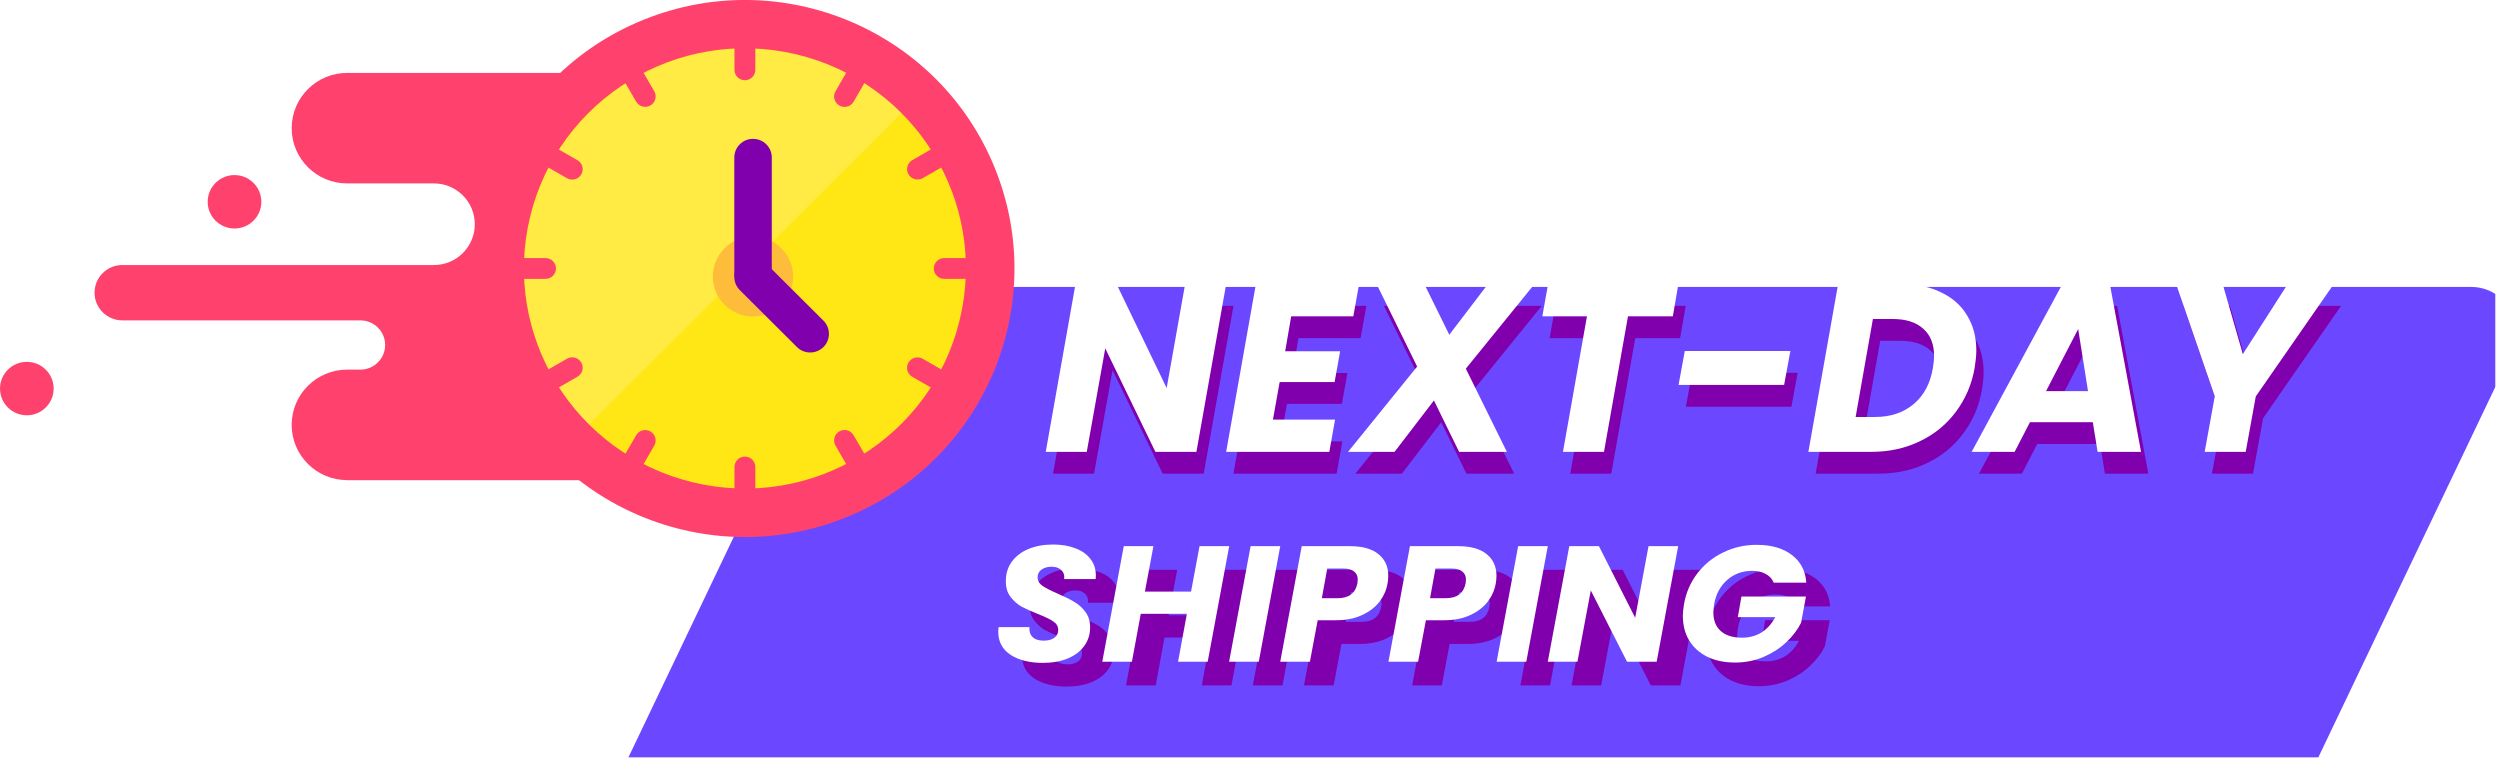 <svg width="165" height="50" viewBox="0 0 165 50" fill="none" xmlns="http://www.w3.org/2000/svg">
<g clip-path="url(#clip0_3630_5116)">
<g filter="url(#filter0_d_3630_5116)">
<path d="M149.997 48.293C149.499 49.336 148.446 50 147.29 50H42.406C40.199 50 38.747 47.698 39.699 45.707L55.494 12.644C55.992 11.601 57.045 10.938 58.201 10.938H163.086C165.292 10.938 166.744 13.24 165.792 15.231L149.997 48.293Z" fill="#6B48FF"/>
</g>
<path d="M55.819 34.154C64.929 30.493 69.335 20.168 65.66 11.093C61.985 2.018 51.62 -2.371 42.509 1.29C33.398 4.951 28.992 15.276 32.667 24.351C36.343 33.426 46.708 37.815 55.819 34.154Z" fill="#FF426D"/>
<path d="M22.912 31.689C20.891 31.689 19.25 30.055 19.25 28.042C19.25 26.029 20.891 24.395 22.912 24.395H23.788C24.687 24.395 25.419 23.666 25.419 22.77C25.419 21.874 24.687 21.145 23.788 21.145H8.073C7.063 21.145 6.24 20.331 6.24 19.319C6.24 18.308 7.058 17.493 8.073 17.493H28.633C30.129 17.493 31.337 16.285 31.337 14.8C31.337 13.309 30.124 12.106 28.633 12.106H22.912C20.891 12.106 19.25 10.472 19.25 8.459C19.25 6.446 20.891 4.812 22.912 4.812H39.324V31.694H22.912V31.689Z" fill="#FF426D"/>
<path d="M63.345 21.096C65.22 13.293 60.39 5.455 52.557 3.587C44.724 1.72 36.854 6.531 34.98 14.333C33.105 22.136 37.935 29.975 45.768 31.842C53.601 33.71 61.471 28.898 63.345 21.096Z" fill="#FFE615"/>
<path opacity="0.2" d="M38.871 7.467C33.174 13.142 33.174 22.339 38.871 28.013L59.498 7.467C53.801 1.792 44.568 1.792 38.871 7.467Z" fill="white"/>
<path d="M52.349 18.25C52.349 19.707 51.161 20.891 49.698 20.891C48.235 20.891 47.047 19.707 47.047 18.25C47.047 16.794 48.235 15.61 49.698 15.61C51.161 15.61 52.349 16.794 52.349 18.25Z" fill="#FDBD3B"/>
<path d="M49.701 9.164C49.018 9.164 48.465 9.715 48.465 10.395V18.044C48.465 18.725 49.018 19.276 49.701 19.276C50.385 19.276 50.938 18.725 50.938 18.044V10.395C50.938 9.715 50.385 9.164 49.701 9.164Z" fill="#8000AD"/>
<path d="M54.344 21.16L50.572 17.402C50.091 16.923 49.307 16.923 48.826 17.402C48.59 17.637 48.465 17.944 48.465 18.274C48.465 18.605 48.595 18.912 48.826 19.147L52.598 22.904C52.829 23.139 53.142 23.264 53.474 23.264C53.806 23.264 54.114 23.134 54.349 22.904C54.83 22.425 54.83 21.644 54.349 21.164L54.344 21.16Z" fill="#8000AD"/>
<path d="M34.624 17.033H36.005C36.385 17.033 36.693 17.34 36.693 17.718C36.693 18.097 36.385 18.404 36.005 18.404H34.624C34.243 18.404 33.935 18.097 33.935 17.718C33.935 17.34 34.243 17.033 34.624 17.033Z" fill="#FF426D"/>
<path d="M62.318 17.033H63.699C64.079 17.033 64.387 17.34 64.387 17.718C64.387 18.097 64.079 18.404 63.699 18.404H62.318C61.938 18.404 61.63 18.097 61.63 17.718C61.63 17.34 61.938 17.033 62.318 17.033Z" fill="#FF426D"/>
<path d="M49.164 2.55C49.544 2.55 49.852 2.856 49.852 3.235V4.611C49.852 4.989 49.544 5.296 49.164 5.296C48.783 5.296 48.476 4.989 48.476 4.611V3.235C48.476 2.856 48.783 2.55 49.164 2.55Z" fill="#FF426D"/>
<path d="M49.164 30.136C49.544 30.136 49.852 30.443 49.852 30.822V32.197C49.852 32.576 49.544 32.883 49.164 32.883C48.783 32.883 48.476 32.576 48.476 32.197V30.822C48.476 30.443 48.783 30.136 49.164 30.136Z" fill="#FF426D"/>
<path d="M41.548 4.582C41.88 4.39 42.298 4.505 42.491 4.831L43.179 6.02C43.371 6.35 43.256 6.767 42.929 6.959C42.597 7.151 42.178 7.036 41.986 6.71L41.297 5.521C41.105 5.19 41.221 4.774 41.548 4.582Z" fill="#FF426D"/>
<path d="M55.394 28.473C55.726 28.282 56.145 28.396 56.337 28.722L57.026 29.911C57.218 30.242 57.102 30.659 56.775 30.85C56.443 31.042 56.025 30.927 55.832 30.601L55.144 29.413C54.952 29.082 55.067 28.665 55.394 28.473Z" fill="#FF426D"/>
<path d="M35.975 10.136C36.168 9.806 36.586 9.696 36.918 9.887L38.112 10.573C38.444 10.764 38.554 11.181 38.362 11.512C38.169 11.843 37.751 11.953 37.419 11.761L36.225 11.076C35.894 10.884 35.783 10.467 35.975 10.136Z" fill="#FF426D"/>
<path d="M59.96 23.93C60.152 23.599 60.571 23.489 60.903 23.681L62.096 24.366C62.428 24.558 62.539 24.975 62.346 25.305C62.154 25.636 61.735 25.746 61.403 25.555L60.21 24.869C59.878 24.677 59.767 24.261 59.96 23.93Z" fill="#FF426D"/>
<path d="M36.226 24.361L37.42 23.676C37.752 23.484 38.17 23.599 38.363 23.925C38.555 24.256 38.44 24.673 38.112 24.864L36.919 25.55C36.587 25.741 36.169 25.626 35.976 25.3C35.784 24.97 35.899 24.553 36.226 24.361Z" fill="#FF426D"/>
<path d="M60.211 10.568L61.404 9.882C61.736 9.691 62.155 9.806 62.347 10.132C62.539 10.462 62.424 10.879 62.097 11.071L60.904 11.756C60.572 11.948 60.153 11.833 59.961 11.507C59.768 11.177 59.884 10.759 60.211 10.568Z" fill="#FF426D"/>
<path d="M41.297 29.916L41.985 28.727C42.177 28.396 42.596 28.286 42.928 28.478C43.26 28.67 43.37 29.087 43.178 29.417L42.49 30.606C42.297 30.937 41.879 31.047 41.547 30.855C41.215 30.663 41.104 30.247 41.297 29.916Z" fill="#FF426D"/>
<path d="M55.143 6.024L55.831 4.836C56.024 4.505 56.442 4.395 56.774 4.587C57.106 4.778 57.217 5.195 57.025 5.526L56.337 6.715C56.144 7.045 55.725 7.155 55.394 6.964C55.062 6.772 54.951 6.355 55.143 6.024Z" fill="#FF426D"/>
<path d="M70.392 45.312C69.522 45.312 68.813 45.135 68.264 44.78C67.722 44.418 67.451 43.907 67.451 43.248C67.451 43.183 67.459 43.085 67.474 42.955H69.511C69.488 43.23 69.557 43.447 69.717 43.607C69.877 43.766 70.121 43.846 70.45 43.846C70.747 43.846 70.98 43.784 71.148 43.661C71.323 43.538 71.411 43.364 71.411 43.139C71.411 42.907 71.3 42.719 71.079 42.574C70.865 42.429 70.53 42.267 70.072 42.085C69.629 41.911 69.267 41.748 68.985 41.596C68.71 41.437 68.47 41.223 68.264 40.955C68.058 40.687 67.955 40.35 67.955 39.945C67.947 39.445 68.077 39.01 68.344 38.641C68.611 38.272 68.981 37.989 69.454 37.793C69.927 37.598 70.469 37.5 71.079 37.5C71.628 37.5 72.117 37.583 72.544 37.75C72.971 37.909 73.303 38.145 73.539 38.456C73.776 38.76 73.894 39.123 73.894 39.543C73.894 39.651 73.89 39.731 73.883 39.782H71.8C71.808 39.753 71.811 39.709 71.811 39.651C71.811 39.449 71.735 39.286 71.582 39.163C71.438 39.032 71.235 38.967 70.976 38.967C70.701 38.967 70.476 39.032 70.301 39.163C70.133 39.286 70.049 39.456 70.049 39.673C70.049 39.891 70.156 40.075 70.369 40.227C70.583 40.372 70.915 40.542 71.365 40.738C71.815 40.934 72.181 41.115 72.464 41.281C72.754 41.448 73.001 41.672 73.207 41.955C73.413 42.23 73.516 42.571 73.516 42.976C73.516 43.425 73.391 43.828 73.139 44.182C72.887 44.537 72.525 44.816 72.052 45.019C71.579 45.215 71.025 45.312 70.392 45.312Z" fill="#8000AD"/>
<path d="M82.695 37.609L81.276 45.236H79.319L79.903 42.075H76.859L76.275 45.236H74.318L75.737 37.609H77.694L77.134 40.608H80.178L80.739 37.609H82.695Z" fill="#8000AD"/>
<path d="M86.065 37.609L84.646 45.236H82.689L84.108 37.609H86.065Z" fill="#8000AD"/>
<path d="M93.148 40.064C93.072 40.506 92.892 40.912 92.61 41.281C92.328 41.644 91.943 41.937 91.454 42.161C90.974 42.386 90.405 42.498 89.749 42.498H88.536L88.021 45.236H86.064L87.483 37.609H90.653C91.493 37.609 92.126 37.786 92.553 38.141C92.98 38.489 93.194 38.963 93.194 39.565C93.194 39.746 93.179 39.912 93.148 40.064ZM89.864 41.042C90.596 41.042 91.027 40.716 91.157 40.064C91.172 39.948 91.18 39.865 91.18 39.814C91.18 39.583 91.1 39.405 90.939 39.282C90.787 39.152 90.55 39.086 90.23 39.086H89.165L88.811 41.042H89.864Z" fill="#8000AD"/>
<path d="M100.289 40.064C100.213 40.506 100.034 40.912 99.751 41.281C99.469 41.644 99.084 41.937 98.596 42.161C98.115 42.386 97.547 42.498 96.891 42.498H95.677L95.162 45.236H93.206L94.625 37.609H97.795C98.634 37.609 99.267 37.786 99.694 38.141C100.122 38.489 100.335 38.963 100.335 39.565C100.335 39.746 100.32 39.912 100.289 40.064ZM97.005 41.042C97.737 41.042 98.168 40.716 98.298 40.064C98.313 39.948 98.321 39.865 98.321 39.814C98.321 39.583 98.241 39.405 98.081 39.282C97.928 39.152 97.692 39.086 97.371 39.086H96.307L95.952 41.042H97.005Z" fill="#8000AD"/>
<path d="M103.723 37.609L102.304 45.236H100.347L101.766 37.609H103.723Z" fill="#8000AD"/>
<path d="M110.909 45.236H108.952L106.56 40.532L105.679 45.236H103.722L105.141 37.609H107.098L109.49 42.335L110.371 37.609H112.328L110.909 45.236Z" fill="#8000AD"/>
<path d="M112.716 41.412C112.854 40.658 113.148 39.988 113.598 39.401C114.055 38.807 114.624 38.347 115.303 38.022C115.982 37.688 116.718 37.522 117.512 37.522C118.473 37.522 119.243 37.743 119.823 38.184C120.411 38.626 120.731 39.239 120.785 40.021H118.633C118.534 39.767 118.358 39.575 118.107 39.445C117.862 39.307 117.561 39.239 117.203 39.239C116.569 39.239 116.024 39.438 115.566 39.836C115.116 40.227 114.83 40.752 114.708 41.412C114.67 41.629 114.651 41.817 114.651 41.977C114.651 42.513 114.815 42.926 115.143 43.215C115.471 43.505 115.936 43.65 116.539 43.65C117.027 43.65 117.458 43.534 117.832 43.302C118.206 43.063 118.507 42.726 118.736 42.292H116.264L116.504 40.934H120.762L120.441 42.661C120.212 43.125 119.884 43.556 119.457 43.954C119.037 44.353 118.538 44.675 117.958 44.921C117.378 45.168 116.752 45.291 116.081 45.291C115.387 45.291 114.776 45.164 114.25 44.91C113.731 44.65 113.331 44.288 113.048 43.824C112.774 43.36 112.636 42.821 112.636 42.205C112.636 41.995 112.663 41.73 112.716 41.412Z" fill="#8000AD"/>
<path d="M79.445 31.26H76.737L73.428 24.431L72.209 31.26H69.501L71.465 20.188H74.172L77.482 27.049L78.701 20.188H81.409L79.445 31.26Z" fill="#8000AD"/>
<path d="M85.699 22.317L85.303 24.62H88.929L88.565 26.655H84.939L84.496 29.131H88.597L88.217 31.26H81.408L83.371 20.188H90.18L89.8 22.317H85.699Z" fill="#8000AD"/>
<path d="M97.227 25.771L99.934 31.26H96.783L95.121 27.869L92.524 31.26H89.452L94.012 25.629L91.336 20.188H94.487L96.134 23.532L98.683 20.188H101.755L97.227 25.771Z" fill="#8000AD"/>
<path d="M111.254 20.188L110.889 22.317H107.928L106.345 31.26H103.637L105.221 22.317H102.275L102.655 20.188H111.254Z" fill="#8000AD"/>
<path d="M118.645 24.604L118.234 26.844H111.267L111.678 24.604H118.645Z" fill="#8000AD"/>
<path d="M125.962 20.188C126.986 20.188 127.868 20.372 128.607 20.74C129.356 21.097 129.926 21.607 130.317 22.27C130.718 22.922 130.918 23.689 130.918 24.573C130.918 24.878 130.882 25.261 130.808 25.724C130.618 26.807 130.206 27.769 129.573 28.61C128.95 29.452 128.153 30.104 127.182 30.566C126.221 31.029 125.16 31.26 123.999 31.26H119.834L121.798 20.188H125.962ZM124.236 28.957C125.26 28.957 126.11 28.674 126.786 28.106C127.461 27.538 127.884 26.744 128.052 25.724C128.105 25.409 128.132 25.146 128.132 24.935C128.132 24.157 127.894 23.558 127.419 23.137C126.944 22.706 126.268 22.491 125.392 22.491H124.094L122.954 28.957H124.236Z" fill="#8000AD"/>
<path d="M138.607 29.304H134.458L133.445 31.26H130.611L136.596 20.188H139.731L141.79 31.26H138.924L138.607 29.304ZM138.29 27.254L137.641 23.153L135.519 27.254H138.29Z" fill="#8000AD"/>
<path d="M154.51 20.188L149.364 27.601L148.699 31.26H145.991L146.656 27.601L144.107 20.188H147.178L148.509 24.809L151.47 20.188H154.51Z" fill="#8000AD"/>
<path d="M68.824 43.75C67.954 43.75 67.245 43.572 66.695 43.218C66.154 42.855 65.883 42.345 65.883 41.685C65.883 41.62 65.89 41.523 65.906 41.392H67.943C67.92 41.667 67.989 41.885 68.149 42.044C68.309 42.203 68.553 42.283 68.881 42.283C69.179 42.283 69.411 42.221 69.579 42.098C69.755 41.975 69.843 41.801 69.843 41.577C69.843 41.345 69.732 41.157 69.511 41.012C69.297 40.867 68.961 40.704 68.504 40.523C68.061 40.349 67.699 40.186 67.416 40.034C67.142 39.874 66.901 39.661 66.695 39.393C66.489 39.125 66.386 38.788 66.386 38.382C66.379 37.883 66.508 37.448 66.775 37.078C67.043 36.709 67.412 36.426 67.885 36.231C68.359 36.035 68.9 35.938 69.511 35.938C70.06 35.938 70.548 36.021 70.975 36.187C71.403 36.347 71.734 36.582 71.971 36.894C72.208 37.198 72.326 37.56 72.326 37.98C72.326 38.089 72.322 38.169 72.314 38.219H70.231C70.239 38.19 70.243 38.147 70.243 38.089C70.243 37.886 70.167 37.723 70.014 37.6C69.869 37.47 69.667 37.404 69.408 37.404C69.133 37.404 68.908 37.47 68.732 37.6C68.564 37.723 68.481 37.893 68.481 38.111C68.481 38.328 68.587 38.513 68.801 38.665C69.015 38.81 69.347 38.98 69.797 39.175C70.247 39.371 70.613 39.552 70.895 39.719C71.185 39.885 71.433 40.11 71.639 40.392C71.845 40.668 71.948 41.008 71.948 41.414C71.948 41.863 71.822 42.265 71.57 42.62C71.319 42.975 70.956 43.254 70.483 43.457C70.01 43.652 69.457 43.75 68.824 43.75Z" fill="white"/>
<path d="M81.127 36.046L79.708 43.674H77.751L78.335 40.512H75.291L74.707 43.674H72.75L74.169 36.046H76.126L75.565 39.045H78.609L79.17 36.046H81.127Z" fill="white"/>
<path d="M84.497 36.046L83.078 43.674H81.121L82.54 36.046H84.497Z" fill="white"/>
<path d="M91.58 38.502C91.503 38.944 91.324 39.349 91.042 39.719C90.76 40.081 90.374 40.374 89.886 40.599C89.405 40.824 88.837 40.936 88.181 40.936H86.968L86.453 43.674H84.496L85.915 36.046H89.085C89.924 36.046 90.557 36.224 90.985 36.579C91.412 36.926 91.626 37.401 91.626 38.002C91.626 38.183 91.61 38.35 91.58 38.502ZM88.295 39.48C89.028 39.48 89.459 39.154 89.588 38.502C89.604 38.386 89.611 38.303 89.611 38.252C89.611 38.02 89.531 37.843 89.371 37.719C89.218 37.589 88.982 37.524 88.662 37.524H87.597L87.242 39.48H88.295Z" fill="white"/>
<path d="M98.721 38.502C98.645 38.944 98.466 39.349 98.183 39.719C97.901 40.081 97.516 40.374 97.027 40.599C96.547 40.824 95.978 40.936 95.322 40.936H94.109L93.594 43.674H91.637L93.056 36.046H96.226C97.066 36.046 97.699 36.224 98.126 36.579C98.553 36.926 98.767 37.401 98.767 38.002C98.767 38.183 98.752 38.35 98.721 38.502ZM95.437 39.48C96.169 39.48 96.6 39.154 96.73 38.502C96.745 38.386 96.753 38.303 96.753 38.252C96.753 38.02 96.673 37.843 96.512 37.719C96.36 37.589 96.123 37.524 95.803 37.524H94.739L94.384 39.48H95.437Z" fill="white"/>
<path d="M102.155 36.046L100.735 43.674H98.778L100.198 36.046H102.155Z" fill="white"/>
<path d="M109.34 43.674H107.384L104.992 38.969L104.111 43.674H102.154L103.573 36.046H105.53L107.921 40.773L108.803 36.046H110.76L109.34 43.674Z" fill="white"/>
<path d="M111.148 39.849C111.285 39.096 111.579 38.426 112.029 37.839C112.487 37.245 113.055 36.785 113.734 36.459C114.413 36.126 115.15 35.959 115.943 35.959C116.904 35.959 117.675 36.18 118.255 36.622C118.842 37.064 119.163 37.676 119.216 38.458H117.065C116.965 38.205 116.79 38.013 116.538 37.883C116.294 37.745 115.993 37.676 115.634 37.676C115.001 37.676 114.455 37.875 113.998 38.274C113.548 38.665 113.261 39.19 113.139 39.849C113.101 40.066 113.082 40.255 113.082 40.414C113.082 40.95 113.246 41.363 113.574 41.653C113.902 41.943 114.368 42.087 114.97 42.087C115.459 42.087 115.89 41.972 116.264 41.74C116.637 41.501 116.939 41.164 117.168 40.729H114.696L114.936 39.371H119.193L118.873 41.099C118.644 41.562 118.316 41.993 117.889 42.392C117.469 42.79 116.969 43.112 116.389 43.359C115.81 43.605 115.184 43.728 114.513 43.728C113.818 43.728 113.208 43.602 112.682 43.348C112.163 43.087 111.762 42.725 111.48 42.261C111.205 41.798 111.068 41.258 111.068 40.642C111.068 40.432 111.095 40.168 111.148 39.849Z" fill="white"/>
<path d="M78.964 29.822H76.256L72.947 22.993L71.727 29.822H69.019L70.983 18.75H73.691L77 25.611L78.219 18.75H80.927L78.964 29.822Z" fill="white"/>
<path d="M85.218 20.879L84.822 23.182H88.448L88.084 25.217H84.457L84.014 27.693H88.115L87.735 29.822H80.926L82.89 18.75H89.699L89.319 20.879H85.218Z" fill="white"/>
<path d="M96.745 24.334L99.453 29.822H96.302L94.639 26.431L92.042 29.822H88.971L93.531 24.192L90.855 18.75H94.006L95.653 22.094L98.202 18.75H101.274L96.745 24.334Z" fill="white"/>
<path d="M110.772 18.75L110.408 20.879H107.447L105.863 29.822H103.156L104.739 20.879H101.794L102.174 18.75H110.772Z" fill="white"/>
<path d="M118.164 23.166L117.752 25.406H110.785L111.197 23.166H118.164Z" fill="white"/>
<path d="M125.481 18.75C126.505 18.75 127.386 18.934 128.125 19.302C128.875 19.66 129.445 20.169 129.835 20.832C130.236 21.484 130.437 22.252 130.437 23.135C130.437 23.44 130.4 23.823 130.326 24.286C130.136 25.369 129.724 26.331 129.091 27.173C128.468 28.014 127.671 28.666 126.7 29.128C125.739 29.591 124.679 29.822 123.517 29.822H119.353L121.316 18.75H125.481ZM123.755 27.52C124.779 27.52 125.629 27.236 126.304 26.668C126.98 26.1 127.402 25.306 127.571 24.286C127.624 23.971 127.65 23.708 127.65 23.498C127.65 22.72 127.413 22.12 126.938 21.7C126.463 21.268 125.787 21.053 124.911 21.053H123.612L122.472 27.52H123.755Z" fill="white"/>
<path d="M138.126 27.867H133.977L132.964 29.822H130.129L136.115 18.75H139.25L141.308 29.822H138.442L138.126 27.867ZM137.809 25.816L137.16 21.715L135.038 25.816H137.809Z" fill="white"/>
<path d="M154.028 18.75L148.882 26.163L148.217 29.822H145.509L146.174 26.163L143.625 18.75H146.697L148.027 23.371L150.988 18.75H154.028Z" fill="white"/>
<path d="M15.478 15.082C16.456 15.082 17.248 14.293 17.248 13.319C17.248 12.345 16.456 11.555 15.478 11.555C14.5 11.555 13.707 12.345 13.707 13.319C13.707 14.293 14.5 15.082 15.478 15.082Z" fill="#FF426D"/>
<path d="M1.771 27.409C2.748 27.409 3.541 26.62 3.541 25.645C3.541 24.672 2.748 23.882 1.771 23.882C0.793 23.882 0 24.672 0 25.645C0 26.62 0.793 27.409 1.771 27.409Z" fill="#FF426D"/>
</g>
<defs>
<filter id="filter0_d_3630_5116" x="9.401" y="-11.062" width="186.688" height="99.062" filterUnits="userSpaceOnUse" color-interpolation-filters="sRGB">
<feFlood flood-opacity="0" result="BackgroundImageFix"/>
<feColorMatrix in="SourceAlpha" type="matrix" values="0 0 0 0 0 0 0 0 0 0 0 0 0 0 0 0 0 0 127 0" result="hardAlpha"/>
<feOffset dy="8"/>
<feGaussianBlur stdDeviation="15"/>
<feComposite in2="hardAlpha" operator="out"/>
<feColorMatrix type="matrix" values="0 0 0 0 0 0 0 0 0 0 0 0 0 0 0 0 0 0 0.07 0"/>
<feBlend mode="normal" in2="BackgroundImageFix" result="effect1_dropShadow_3630_5116"/>
<feBlend mode="normal" in="SourceGraphic" in2="effect1_dropShadow_3630_5116" result="shape"/>
</filter>
<clipPath id="clip0_3630_5116">
<rect width="164.706" height="50" fill="white"/>
</clipPath>
</defs>
</svg>
